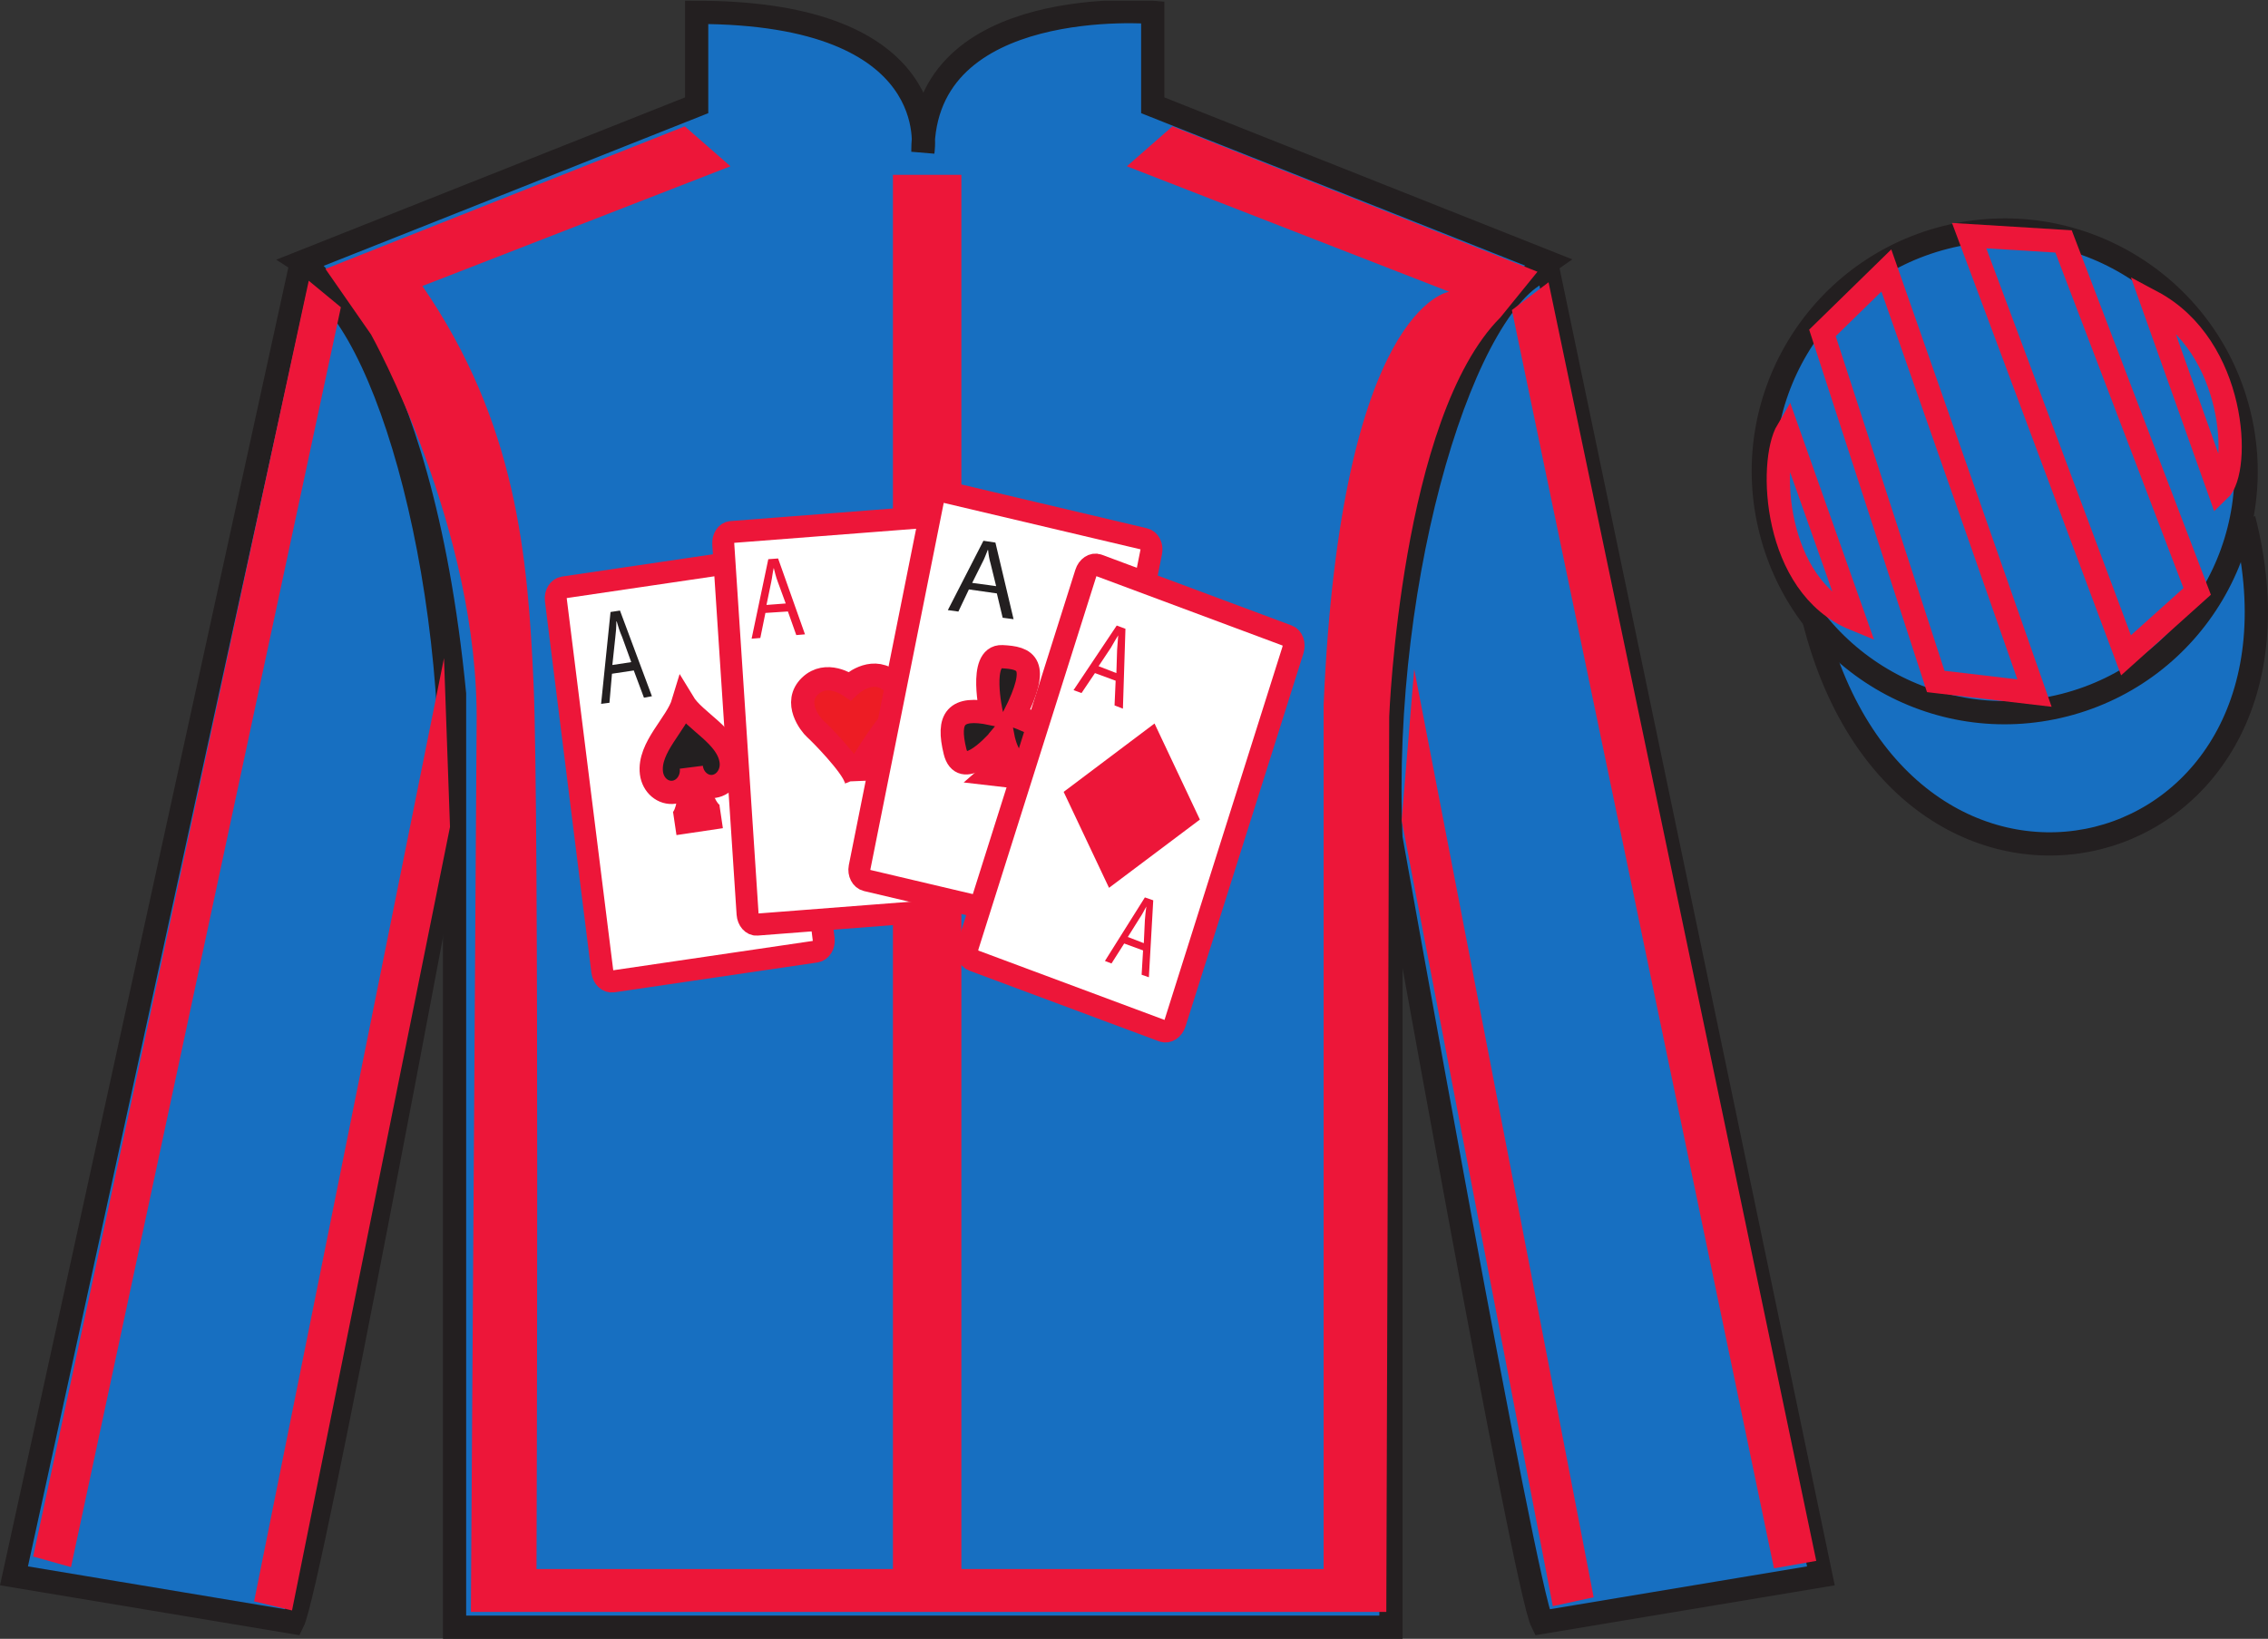 <?xml version="1.0" encoding="UTF-8"?>
<svg xmlns="http://www.w3.org/2000/svg" xmlns:xlink="http://www.w3.org/1999/xlink" width="97.59pt" height="70.53pt" viewBox="0 0 97.59 70.53" version="1.1">
<rect x="0" y="0" width="97.59" height="70.53" fill="#333333" stroke="none"/>
<defs>
<g>
<symbol overflow="visible" id="glyph0-0">
<path style="stroke:none;" d="M 0 0 L 1.953 -0.281 L 1.453 -4.25 L -0.5 -3.969 L 0 0 Z M 0.688 -2.391 L -0.156 -3.734 L 1.172 -3.922 L 0.688 -2.391 Z M 0.844 -2.141 L 1.328 -3.672 L 1.688 -0.797 L 0.844 -2.141 Z M 0.281 -0.328 L 0.75 -1.875 L 1.609 -0.516 L 0.281 -0.328 Z M -0.219 -3.453 L 0.594 -2.109 L 0.141 -0.578 L -0.219 -3.453 Z M -0.219 -3.453 "/>
</symbol>
<symbol overflow="visible" id="glyph0-1">
<path style="stroke:none;" d="M 1.5 -1.453 L 1.938 -0.281 L 2.281 -0.344 L 0.906 -4.031 L 0.5 -3.969 L 0.094 -0.016 L 0.453 -0.062 L 0.562 -1.312 L 1.5 -1.453 Z M 0.578 -1.688 L 0.703 -2.859 C 0.734 -3.094 0.75 -3.328 0.75 -3.562 L 0.766 -3.562 C 0.828 -3.344 0.891 -3.141 1 -2.891 L 1.391 -1.812 L 0.578 -1.688 Z M 0.578 -1.688 "/>
</symbol>
<symbol overflow="visible" id="glyph1-0">
<path style="stroke:none;" d="M 0 0 L 2.031 -0.156 L 1.797 -3.625 L -0.234 -3.469 L 0 0 Z M 0.891 -2.031 L 0.109 -3.25 L 1.484 -3.344 L 0.891 -2.031 Z M 1.031 -1.828 L 1.625 -3.141 L 1.797 -0.609 L 1.031 -1.828 Z M 0.312 -0.281 L 0.922 -1.594 L 1.688 -0.375 L 0.312 -0.281 Z M 0 -3.016 L 0.781 -1.797 L 0.172 -0.484 L 0 -3.016 Z M 0 -3.016 "/>
</symbol>
<symbol overflow="visible" id="glyph1-1">
<path style="stroke:none;" d="M 1.656 -1.172 L 2.016 -0.156 L 2.391 -0.188 L 1.234 -3.453 L 0.812 -3.422 L 0.094 0 L 0.469 -0.031 L 0.688 -1.109 L 1.656 -1.172 Z M 0.734 -1.453 L 0.938 -2.438 C 0.984 -2.656 1 -2.859 1.047 -3.047 L 1.047 -3.047 C 1.094 -2.859 1.141 -2.656 1.219 -2.453 L 1.562 -1.516 L 0.734 -1.453 Z M 0.734 -1.453 "/>
</symbol>
<symbol overflow="visible" id="glyph2-0">
<path style="stroke:none;" d="M 0 0 L 1.828 -0.141 L 1.609 -3.531 L -0.219 -3.391 L 0 0 Z M 0.781 -1.969 L 0.094 -3.156 L 1.328 -3.266 L 0.781 -1.969 Z M 0.906 -1.766 L 1.453 -3.062 L 1.609 -0.578 L 0.906 -1.766 Z M 0.281 -0.25 L 0.812 -1.547 L 1.516 -0.359 L 0.281 -0.25 Z M 0 -2.953 L 0.688 -1.75 L 0.156 -0.469 L 0 -2.953 Z M 0 -2.953 "/>
</symbol>
<symbol overflow="visible" id="glyph2-1">
<path style="stroke:none;" d="M 1.484 -1.156 L 1.812 -0.141 L 2.141 -0.172 L 1.094 -3.359 L 0.703 -3.344 L 0.094 0 L 0.422 -0.031 L 0.609 -1.078 L 1.484 -1.156 Z M 0.641 -1.422 L 0.828 -2.375 C 0.875 -2.578 0.891 -2.781 0.922 -2.969 L 0.922 -2.969 C 0.969 -2.797 1.016 -2.609 1.078 -2.391 L 1.391 -1.469 L 0.641 -1.422 Z M 0.641 -1.422 "/>
</symbol>
<symbol overflow="visible" id="glyph3-0">
<path style="stroke:none;" d="M 0 0 L 2.5 0.344 L 2.875 -2.922 L 0.375 -3.266 L 0 0 Z M 1.469 -1.672 L 0.766 -2.969 L 2.469 -2.734 L 1.469 -1.672 Z M 1.594 -1.438 L 2.594 -2.516 L 2.312 -0.141 L 1.594 -1.438 Z M 0.438 -0.172 L 1.422 -1.25 L 2.141 0.062 L 0.438 -0.172 Z M 0.578 -2.797 L 1.281 -1.469 L 0.297 -0.422 L 0.578 -2.797 Z M 0.578 -2.797 "/>
</symbol>
<symbol overflow="visible" id="glyph3-1">
<path style="stroke:none;" d="M 2.234 -0.703 L 2.484 0.344 L 2.953 0.406 L 2.172 -2.891 L 1.656 -2.969 L 0.125 0.016 L 0.578 0.078 L 1.031 -0.875 L 2.234 -0.703 Z M 1.172 -1.156 L 1.609 -2.031 C 1.703 -2.203 1.766 -2.391 1.844 -2.578 L 1.859 -2.562 C 1.875 -2.375 1.906 -2.188 1.969 -1.969 L 2.203 -1.016 L 1.172 -1.156 Z M 1.172 -1.156 "/>
</symbol>
<symbol overflow="visible" id="glyph4-0">
<path style="stroke:none;" d="M 0 0 L 2.688 0.375 L 3.078 -2.953 L 0.391 -3.328 L 0 0 Z M 1.562 -1.688 L 0.797 -3.031 L 2.625 -2.781 L 1.562 -1.688 Z M 1.688 -1.453 L 2.781 -2.547 L 2.484 -0.125 L 1.688 -1.453 Z M 0.469 -0.172 L 1.516 -1.25 L 2.297 0.078 L 0.469 -0.172 Z M 0.609 -2.844 L 1.375 -1.484 L 0.312 -0.422 L 0.609 -2.844 Z M 0.609 -2.844 "/>
</symbol>
<symbol overflow="visible" id="glyph4-1">
<path style="stroke:none;" d="M 2.422 -0.703 L 2.672 0.375 L 3.172 0.438 L 2.312 -2.938 L 1.75 -3.016 L 0.141 0.016 L 0.625 0.078 L 1.109 -0.875 L 2.422 -0.703 Z M 1.25 -1.172 L 1.719 -2.047 C 1.797 -2.25 1.891 -2.438 1.953 -2.625 L 1.969 -2.609 C 2.016 -2.422 2.047 -2.234 2.094 -2 L 2.359 -1.031 L 1.25 -1.172 Z M 1.25 -1.172 "/>
</symbol>
<symbol overflow="visible" id="glyph5-0">
<path style="stroke:none;" d="M 0 0 L 1.891 0.703 L 2.906 -2.516 L 1.016 -3.219 L 0 0 Z M 1.516 -1.469 L 1.25 -2.875 L 2.516 -2.391 L 1.516 -1.469 Z M 1.562 -1.219 L 2.578 -2.156 L 1.844 0.188 L 1.562 -1.219 Z M 0.391 -0.109 L 1.375 -1.062 L 1.656 0.375 L 0.391 -0.109 Z M 1.062 -2.703 L 1.344 -1.297 L 0.328 -0.359 L 1.062 -2.703 Z M 1.062 -2.703 "/>
</symbol>
<symbol overflow="visible" id="glyph5-1">
<path style="stroke:none;" d="M 1.906 -0.375 L 1.859 0.688 L 2.219 0.828 L 2.328 -2.609 L 1.953 -2.75 L 0.094 0.031 L 0.438 0.156 L 1.016 -0.703 L 1.906 -0.375 Z M 1.172 -1 L 1.703 -1.797 C 1.812 -1.984 1.906 -2.156 2.016 -2.328 L 2.016 -2.328 C 2 -2.125 1.984 -1.938 1.969 -1.703 L 1.938 -0.703 L 1.172 -1 Z M 1.172 -1 "/>
</symbol>
<symbol overflow="visible" id="glyph6-0">
<path style="stroke:none;" d="M 0 0 L 1.688 0.625 L 2.688 -2.516 L 1 -3.141 L 0 0 Z M 1.391 -1.469 L 1.188 -2.828 L 2.344 -2.391 L 1.391 -1.469 Z M 1.438 -1.219 L 2.375 -2.156 L 1.656 0.125 L 1.438 -1.219 Z M 0.344 -0.125 L 1.266 -1.062 L 1.5 0.312 L 0.344 -0.125 Z M 1.016 -2.656 L 1.25 -1.281 L 0.297 -0.375 L 1.016 -2.656 Z M 1.016 -2.656 "/>
</symbol>
<symbol overflow="visible" id="glyph6-1">
<path style="stroke:none;" d="M 1.734 -0.422 L 1.672 0.625 L 1.984 0.734 L 2.172 -2.578 L 1.812 -2.703 L 0.094 0.031 L 0.375 0.141 L 0.922 -0.719 L 1.734 -0.422 Z M 1.078 -1 L 1.578 -1.797 C 1.688 -1.953 1.781 -2.141 1.875 -2.312 L 1.875 -2.312 C 1.844 -2.109 1.828 -1.922 1.812 -1.719 L 1.766 -0.734 L 1.078 -1 Z M 1.078 -1 "/>
</symbol>
</g>
<clipPath id="clip1">
  <path d="M 0 70.531 L 97.59 70.531 L 97.59 0.031 L 0 0.031 L 0 70.531 Z M 0 70.531 "/>
</clipPath>
</defs>
<g id="surface0">
<g clip-path="url(#clip1)" clip-rule="nonzero">
<path style=" stroke:none;fill-rule:nonzero;fill:rgb(9.02%,43.529%,75.491%);fill-opacity:1;" d="M 12.977 11.281 C 12.977 11.281 18.059 14.531 19.559 29.863 C 19.559 29.863 19.559 44.863 19.559 70.031 L 59.852 70.031 L 59.852 29.695 C 59.852 29.695 61.641 14.695 66.602 11.281 L 49.602 4.531 L 49.602 0.531 C 49.602 0.531 39.711 -0.305 39.711 6.531 C 39.711 6.531 40.727 0.531 29.977 0.531 L 29.977 4.531 L 12.977 11.281 "/>
<path style="fill:none;stroke-width:10;stroke-linecap:butt;stroke-linejoin:miter;stroke:rgb(13.73%,12.16%,12.549%);stroke-opacity:1;stroke-miterlimit:4;" d="M 129.766 592.487 C 129.766 592.487 180.586 559.987 195.586 406.667 C 195.586 406.667 195.586 256.667 195.586 4.987 L 598.516 4.987 L 598.516 408.347 C 598.516 408.347 616.406 558.347 666.016 592.487 L 496.016 659.987 L 496.016 699.987 C 496.016 699.987 397.109 708.347 397.109 639.987 C 397.109 639.987 407.266 699.987 299.766 699.987 L 299.766 659.987 L 129.766 592.487 Z M 129.766 592.487 " transform="matrix(0.1,0,0,-0.1,0,70.53)"/>
<path style=" stroke:none;fill-rule:nonzero;fill:rgb(13.73%,12.16%,12.549%);fill-opacity:1;" d="M 16.059 14.594 L 14.141 11.832 "/>
<path style=" stroke:none;fill-rule:nonzero;fill:rgb(9.02%,43.529%,75.491%);fill-opacity:1;" d="M 12.602 69.82 C 13.352 68.32 19.352 36.07 19.352 36.07 C 19.852 24.57 16.352 12.82 12.852 11.82 L 0.602 67.82 L 12.602 69.82 "/>
<path style="fill:none;stroke-width:10;stroke-linecap:butt;stroke-linejoin:miter;stroke:rgb(13.73%,12.16%,12.549%);stroke-opacity:1;stroke-miterlimit:4;" d="M 126.016 7.097 C 133.516 22.097 193.516 344.597 193.516 344.597 C 198.516 459.597 163.516 577.097 128.516 587.097 L 6.016 27.097 L 126.016 7.097 Z M 126.016 7.097 " transform="matrix(0.1,0,0,-0.1,0,70.53)"/>
<path style=" stroke:none;fill-rule:nonzero;fill:rgb(9.02%,43.529%,75.491%);fill-opacity:1;" d="M 78.352 67.82 L 66.602 11.57 C 63.102 12.57 59.352 24.57 59.852 36.07 C 59.852 36.07 65.602 68.32 66.352 69.82 L 78.352 67.82 "/>
<path style="fill:none;stroke-width:10;stroke-linecap:butt;stroke-linejoin:miter;stroke:rgb(13.73%,12.16%,12.549%);stroke-opacity:1;stroke-miterlimit:4;" d="M 783.516 27.097 L 666.016 589.597 C 631.016 579.597 593.516 459.597 598.516 344.597 C 598.516 344.597 656.016 22.097 663.516 7.097 L 783.516 27.097 Z M 783.516 27.097 " transform="matrix(0.1,0,0,-0.1,0,70.53)"/>
<path style="fill-rule:nonzero;fill:rgb(9.02%,43.529%,75.491%);fill-opacity:1;stroke-width:10;stroke-linecap:butt;stroke-linejoin:miter;stroke:rgb(13.73%,12.16%,12.549%);stroke-opacity:1;stroke-miterlimit:4;" d="M 780.664 437.995 C 820.391 282.37 1004.336 329.948 965.547 481.941 " transform="matrix(0.1,0,0,-0.1,0,70.53)"/>
<path style=" stroke:none;fill-rule:nonzero;fill:rgb(92.863%,8.783%,22.277%);fill-opacity:1;" d="M 14.004 11.574 L 29.465 5.438 L 31.43 7.156 L 18.176 12.309 C 22.227 18.199 22.715 23.906 22.961 29.488 C 23.207 35.012 23.086 67.527 23.086 67.527 L 38.422 67.527 L 38.422 7.523 L 41.367 7.523 L 41.367 67.527 L 56.953 67.527 L 56.953 30.348 C 57.691 13.168 62.355 12.555 62.355 12.555 L 48.488 7.156 L 50.449 5.438 L 66.156 11.695 L 64.562 13.66 C 60.27 17.953 59.777 30.84 59.777 30.84 L 59.652 69.371 L 20.262 69.371 L 20.508 31.207 C 20.629 22.738 15.965 14.395 15.965 14.395 "/>
<path style=" stroke:none;fill-rule:nonzero;fill:rgb(9.02%,43.529%,75.491%);fill-opacity:1;" d="M 88.828 30.348 C 94.387 28.93 97.742 23.273 96.324 17.719 C 94.906 12.16 89.25 8.805 83.691 10.223 C 78.137 11.641 74.777 17.297 76.199 22.852 C 77.613 28.41 83.27 31.766 88.828 30.348 "/>
<path style="fill:none;stroke-width:10;stroke-linecap:butt;stroke-linejoin:miter;stroke:rgb(13.73%,12.16%,12.549%);stroke-opacity:1;stroke-miterlimit:4;" d="M 888.281 401.823 C 943.867 416.003 977.422 472.566 963.242 528.112 C 949.062 583.698 892.5 617.253 836.914 603.073 C 781.367 588.894 747.773 532.331 761.992 476.784 C 776.133 421.198 832.695 387.644 888.281 401.823 Z M 888.281 401.823 " transform="matrix(0.1,0,0,-0.1,0,70.53)"/>
<path style=" stroke:none;fill-rule:nonzero;fill:rgb(92.863%,8.783%,22.277%);fill-opacity:1;" d="M 3.055 67.445 L 14.668 13.223 L 13.285 12.082 L 1.426 66.988 L 3.055 67.445 "/>
<path style=" stroke:none;fill-rule:nonzero;fill:rgb(92.863%,8.783%,22.277%);fill-opacity:1;" d="M 12.566 69.309 L 19.363 35.59 L 19.105 28.324 L 10.934 68.918 L 12.566 69.309 "/>
<path style=" stroke:none;fill-rule:nonzero;fill:rgb(92.863%,8.783%,22.277%);fill-opacity:1;" d="M 76.332 67.496 L 65.055 13.344 L 66.633 12.148 L 78.152 67.176 L 76.332 67.496 "/>
<path style=" stroke:none;fill-rule:nonzero;fill:rgb(92.863%,8.783%,22.277%);fill-opacity:1;" d="M 66.816 69.125 L 60.312 35.309 L 60.852 28.797 L 68.574 68.742 L 66.816 69.125 "/>
<path style=" stroke:none;fill-rule:nonzero;fill:rgb(100%,100%,100%);fill-opacity:1;" d="M 25.918 41.816 C 25.953 42.082 26.156 42.27 26.371 42.238 L 35.109 40.953 C 35.324 40.918 35.473 40.676 35.441 40.414 L 33.441 24.414 C 33.41 24.152 33.207 23.961 32.988 23.992 L 24.25 25.281 C 24.035 25.312 23.887 25.555 23.918 25.82 L 25.918 41.816 "/>
<path style="fill:none;stroke-width:9.461;stroke-linecap:butt;stroke-linejoin:miter;stroke:rgb(92.863%,8.783%,22.277%);stroke-opacity:1;stroke-miterlimit:4;" d="M 259.18 287.136 C 259.531 284.48 261.562 282.605 263.711 282.917 L 351.094 295.769 C 353.242 296.12 354.727 298.542 354.414 301.159 L 334.414 461.159 C 334.102 463.777 332.07 465.691 329.883 465.378 L 242.5 452.488 C 240.352 452.175 238.867 449.753 239.18 447.097 L 259.18 287.136 Z M 259.18 287.136 " transform="matrix(0.1,0,0,-0.1,0,70.53)"/>
<path style=" stroke:none;fill-rule:nonzero;fill:rgb(13.73%,12.16%,12.549%);fill-opacity:1;" d="M 29.035 35.445 C 29.461 35.383 29.613 34.777 29.656 34.195 C 29.703 33.609 29.641 33.039 29.641 33.039 L 29.855 33.004 C 29.855 33.004 30.184 35.273 31.031 35.148 L 29.035 35.445 "/>
<path style="fill:none;stroke-width:10;stroke-linecap:butt;stroke-linejoin:miter;stroke:rgb(92.863%,8.783%,22.277%);stroke-opacity:1;stroke-miterlimit:4;" d="M 290.352 350.847 C 294.609 351.472 296.133 357.527 296.562 363.347 C 297.031 369.206 296.406 374.909 296.406 374.909 L 298.555 375.261 C 298.555 375.261 301.836 352.566 310.312 353.816 L 290.352 350.847 Z M 290.352 350.847 " transform="matrix(0.1,0,0,-0.1,0,70.53)"/>
<path style=" stroke:none;fill-rule:nonzero;fill:rgb(13.73%,12.16%,12.549%);fill-opacity:1;" d="M 28.031 33.27 C 27.895 32.16 29.117 31.164 29.398 30.23 C 29.895 31.051 31.32 31.66 31.461 32.766 C 31.527 33.289 31.195 33.773 30.719 33.844 C 30.25 33.91 29.812 33.543 29.746 33.02 C 29.812 33.543 29.48 34.023 29.008 34.094 C 28.531 34.164 28.098 33.797 28.031 33.27 "/>
<path style="fill:none;stroke-width:10;stroke-linecap:butt;stroke-linejoin:miter;stroke:rgb(92.863%,8.783%,22.277%);stroke-opacity:1;stroke-miterlimit:4;" d="M 280.312 372.605 C 278.945 383.698 291.172 393.659 293.984 402.995 C 298.945 394.792 313.203 388.698 314.609 377.644 C 315.273 372.409 311.953 367.566 307.188 366.863 C 302.5 366.198 298.125 369.87 297.461 375.105 C 298.125 369.87 294.805 365.066 290.078 364.363 C 285.312 363.659 280.977 367.331 280.312 372.605 Z M 280.312 372.605 " transform="matrix(0.1,0,0,-0.1,0,70.53)"/>
<g style="fill:rgb(13.73%,12.16%,12.549%);fill-opacity:1;">
  <use xlink:href="#glyph0-1" x="25.771" y="30.308"/>
</g>
<path style=" stroke:none;fill-rule:nonzero;fill:rgb(100%,100%,100%);fill-opacity:1;" d="M 32.168 39.34 C 32.188 39.605 32.367 39.809 32.566 39.793 L 40.688 39.164 C 40.887 39.148 41.035 38.918 41.02 38.652 L 39.969 22.723 C 39.953 22.457 39.773 22.254 39.574 22.27 L 31.457 22.898 C 31.254 22.914 31.105 23.145 31.121 23.406 L 32.168 39.34 "/>
<path style="fill:none;stroke-width:9.461;stroke-linecap:butt;stroke-linejoin:miter;stroke:rgb(92.863%,8.783%,22.277%);stroke-opacity:1;stroke-miterlimit:4;" d="M 321.68 311.902 C 321.875 309.245 323.672 307.214 325.664 307.37 L 406.875 313.659 C 408.867 313.816 410.352 316.12 410.195 318.777 L 399.688 478.073 C 399.531 480.73 397.734 482.761 395.742 482.605 L 314.57 476.316 C 312.539 476.159 311.055 473.855 311.211 471.238 L 321.68 311.902 Z M 321.68 311.902 " transform="matrix(0.1,0,0,-0.1,0,70.53)"/>
<g style="fill:rgb(92.863%,8.783%,22.277%);fill-opacity:1;">
  <use xlink:href="#glyph1-1" x="32.247" y="27.488"/>
</g>
<g style="fill:rgb(92.863%,8.783%,22.277%);fill-opacity:1;">
  <use xlink:href="#glyph2-1" x="37.74" y="36.885"/>
</g>
<path style=" stroke:none;fill-rule:nonzero;fill:rgb(92.941%,10.979%,14.119%);fill-opacity:1;" d="M 38.25 29.262 C 37.465 28.707 36.637 29.453 36.562 29.523 C 36.477 29.465 35.559 28.852 34.855 29.523 C 34.121 30.23 34.867 31.176 35.074 31.363 C 35.273 31.535 36.645 32.926 36.816 33.504 L 36.824 33.598 C 36.824 33.578 36.824 33.555 36.824 33.535 C 36.832 33.555 36.836 33.574 36.836 33.594 L 36.828 33.504 C 36.926 32.902 38.102 31.316 38.273 31.113 C 38.453 30.898 39.07 29.848 38.25 29.262 "/>
<path style="fill:none;stroke-width:10;stroke-linecap:butt;stroke-linejoin:miter;stroke:rgb(92.863%,8.783%,22.277%);stroke-opacity:1;stroke-miterlimit:4;" d="M 382.5 412.683 C 374.648 418.23 366.367 410.769 365.625 410.066 C 364.766 410.652 355.586 416.784 348.555 410.066 C 341.211 402.995 348.672 393.542 350.742 391.667 C 352.734 389.948 366.445 376.042 368.164 370.261 L 368.242 369.323 C 368.242 369.519 368.242 369.753 368.242 369.948 C 368.32 369.753 368.359 369.558 368.359 369.363 L 368.281 370.261 C 369.258 376.277 381.016 392.136 382.734 394.167 C 384.531 396.316 390.703 406.823 382.5 412.683 Z M 382.5 412.683 " transform="matrix(0.1,0,0,-0.1,0,70.53)"/>
<path style=" stroke:none;fill-rule:nonzero;fill:rgb(100%,100%,100%);fill-opacity:1;" d="M 36.988 37.324 C 36.938 37.582 37.07 37.836 37.281 37.887 L 45.898 39.918 C 46.113 39.969 46.328 39.797 46.383 39.535 L 49.535 23.762 C 49.59 23.5 49.457 23.242 49.242 23.195 L 40.625 21.16 C 40.414 21.113 40.195 21.285 40.145 21.547 L 36.988 37.324 "/>
<path style="fill:none;stroke-width:9.461;stroke-linecap:butt;stroke-linejoin:miter;stroke:rgb(92.863%,8.783%,22.277%);stroke-opacity:1;stroke-miterlimit:4;" d="M 369.883 332.058 C 369.375 329.48 370.703 326.941 372.812 326.433 L 458.984 306.12 C 461.133 305.613 463.281 307.331 463.828 309.948 L 495.352 467.683 C 495.898 470.3 494.57 472.878 492.422 473.347 L 406.25 493.698 C 404.141 494.167 401.953 492.448 401.445 489.831 L 369.883 332.058 Z M 369.883 332.058 " transform="matrix(0.1,0,0,-0.1,0,70.53)"/>
<g style="fill:rgb(13.73%,12.16%,12.549%);fill-opacity:1;">
  <use xlink:href="#glyph3-1" x="40.66" y="26.242"/>
</g>
<g style="fill:rgb(13.73%,12.16%,12.549%);fill-opacity:1;">
  <use xlink:href="#glyph4-1" x="42.111" y="37.539"/>
</g>
<path style=" stroke:none;fill-rule:nonzero;fill:rgb(13.73%,12.16%,12.549%);fill-opacity:1;" d="M 43.645 30.801 C 44.781 28.539 44.145 28.312 43.121 28.262 C 42.094 28.211 42.66 30.711 42.66 30.711 C 41.113 30.391 40.746 30.918 41.094 32.34 C 41.391 33.539 42.656 32.223 43.035 31.789 C 43.035 31.82 43.035 31.852 43.039 31.883 C 43.043 31.848 43.043 31.812 43.043 31.777 C 43.109 31.707 43.145 31.664 43.145 31.664 C 43.516 33.586 44.848 33.176 45.305 32.324 C 45.762 31.477 43.645 30.801 43.645 30.801 "/>
<path style="fill:none;stroke-width:10;stroke-linecap:butt;stroke-linejoin:miter;stroke:rgb(92.863%,8.783%,22.277%);stroke-opacity:1;stroke-miterlimit:4;" d="M 436.445 397.292 C 447.812 419.909 441.445 422.175 431.211 422.683 C 420.938 423.191 426.602 398.191 426.602 398.191 C 411.133 401.394 407.461 396.12 410.938 381.902 C 413.906 369.909 426.562 383.073 430.352 387.409 C 430.352 387.097 430.352 386.784 430.391 386.472 C 430.43 386.823 430.43 387.175 430.43 387.527 C 431.094 388.23 431.445 388.659 431.445 388.659 C 435.156 369.441 448.477 373.542 453.047 382.058 C 457.617 390.534 436.445 397.292 436.445 397.292 Z M 436.445 397.292 " transform="matrix(0.1,0,0,-0.1,0,70.53)"/>
<path style=" stroke:none;fill-rule:nonzero;fill:rgb(13.73%,12.16%,12.549%);fill-opacity:1;" d="M 42.648 33.309 L 43.223 33.375 C 43.223 33.375 43.07 32.43 43.039 31.883 C 43.012 32.328 42.922 33.07 42.648 33.309 "/>
<path style="fill:none;stroke-width:10;stroke-linecap:butt;stroke-linejoin:miter;stroke:rgb(92.863%,8.783%,22.277%);stroke-opacity:1;stroke-miterlimit:4;" d="M 426.484 372.214 L 432.227 371.55 C 432.227 371.55 430.703 381.003 430.391 386.472 C 430.117 382.019 429.219 374.597 426.484 372.214 Z M 426.484 372.214 " transform="matrix(0.1,0,0,-0.1,0,70.53)"/>
<path style=" stroke:none;fill-rule:nonzero;fill:rgb(100%,100%,100%);fill-opacity:1;" d="M 41.652 40.707 C 41.57 40.973 41.664 41.254 41.867 41.328 L 50.043 44.375 C 50.242 44.449 50.48 44.293 50.562 44.027 L 55.633 27.98 C 55.715 27.715 55.617 27.438 55.418 27.363 L 47.242 24.316 C 47.039 24.242 46.805 24.398 46.723 24.664 L 41.652 40.707 "/>
<path style="fill:none;stroke-width:9.461;stroke-linecap:butt;stroke-linejoin:miter;stroke:rgb(92.863%,8.783%,22.277%);stroke-opacity:1;stroke-miterlimit:4;" d="M 416.523 298.23 C 415.703 295.573 416.641 292.761 418.672 292.019 L 500.43 261.55 C 502.422 260.808 504.805 262.37 505.625 265.027 L 556.328 425.495 C 557.148 428.152 556.172 430.925 554.18 431.667 L 472.422 462.136 C 470.391 462.878 468.047 461.316 467.227 458.659 L 416.523 298.23 Z M 416.523 298.23 " transform="matrix(0.1,0,0,-0.1,0,70.53)"/>
<g style="fill:rgb(92.863%,8.783%,22.277%);fill-opacity:1;">
  <use xlink:href="#glyph5-1" x="46.099" y="29.671"/>
</g>
<g style="fill:rgb(92.863%,8.783%,22.277%);fill-opacity:1;">
  <use xlink:href="#glyph6-1" x="47.451" y="41.325"/>
</g>
<path style=" stroke:none;fill-rule:nonzero;fill:rgb(92.863%,8.783%,22.277%);fill-opacity:1;" d="M 47.91 37.441 L 51.004 35.117 L 49.488 31.906 L 46.395 34.234 L 47.91 37.441 "/>
<path style="fill:none;stroke-width:10;stroke-linecap:butt;stroke-linejoin:miter;stroke:rgb(92.863%,8.783%,22.277%);stroke-opacity:1;stroke-miterlimit:4;" d="M 479.102 330.886 L 510.039 354.128 L 494.883 386.238 L 463.945 362.956 L 479.102 330.886 Z M 479.102 330.886 " transform="matrix(0.1,0,0,-0.1,0,70.53)"/>
<path style=" stroke:none;fill-rule:nonzero;fill:rgb(9.02%,43.529%,75.491%);fill-opacity:1;" d="M 76.918 18.516 L 79.793 26.641 C 76.293 25.203 76.105 19.891 76.918 18.516 "/>
<path style="fill:none;stroke-width:10;stroke-linecap:butt;stroke-linejoin:miter;stroke:rgb(92.863%,8.783%,22.277%);stroke-opacity:1;stroke-miterlimit:4;" d="M 769.18 520.144 L 797.93 438.894 C 762.93 453.269 761.055 506.394 769.18 520.144 Z M 769.18 520.144 " transform="matrix(0.1,0,0,-0.1,0,70.53)"/>
<path style=" stroke:none;fill-rule:nonzero;fill:rgb(9.02%,43.529%,75.491%);fill-opacity:1;" d="M 78.418 14.328 L 83.293 29.328 L 87.543 29.828 L 81.168 11.641 L 78.418 14.328 "/>
<path style="fill:none;stroke-width:10;stroke-linecap:butt;stroke-linejoin:miter;stroke:rgb(92.863%,8.783%,22.277%);stroke-opacity:1;stroke-miterlimit:4;" d="M 784.18 562.019 L 832.93 412.019 L 875.43 407.019 L 811.68 588.894 L 784.18 562.019 Z M 784.18 562.019 " transform="matrix(0.1,0,0,-0.1,0,70.53)"/>
<path style=" stroke:none;fill-rule:nonzero;fill:rgb(9.02%,43.529%,75.491%);fill-opacity:1;" d="M 84.73 10.141 L 91.48 28.203 L 94.543 25.453 L 88.793 10.391 L 84.73 10.141 "/>
<path style="fill:none;stroke-width:10;stroke-linecap:butt;stroke-linejoin:miter;stroke:rgb(92.863%,8.783%,22.277%);stroke-opacity:1;stroke-miterlimit:4;" d="M 847.305 603.894 L 914.805 423.269 L 945.43 450.769 L 887.93 601.394 L 847.305 603.894 Z M 847.305 603.894 " transform="matrix(0.1,0,0,-0.1,0,70.53)"/>
<path style=" stroke:none;fill-rule:nonzero;fill:rgb(9.02%,43.529%,75.491%);fill-opacity:1;" d="M 95.488 21.109 L 92.598 12.988 C 96.227 14.922 96.422 20.23 95.488 21.109 "/>
<path style="fill:none;stroke-width:10;stroke-linecap:butt;stroke-linejoin:miter;stroke:rgb(92.863%,8.783%,22.277%);stroke-opacity:1;stroke-miterlimit:4;" d="M 954.883 494.206 L 925.977 575.417 C 962.266 556.081 964.219 502.995 954.883 494.206 Z M 954.883 494.206 " transform="matrix(0.1,0,0,-0.1,0,70.53)"/>
</g>
</g>
</svg>
